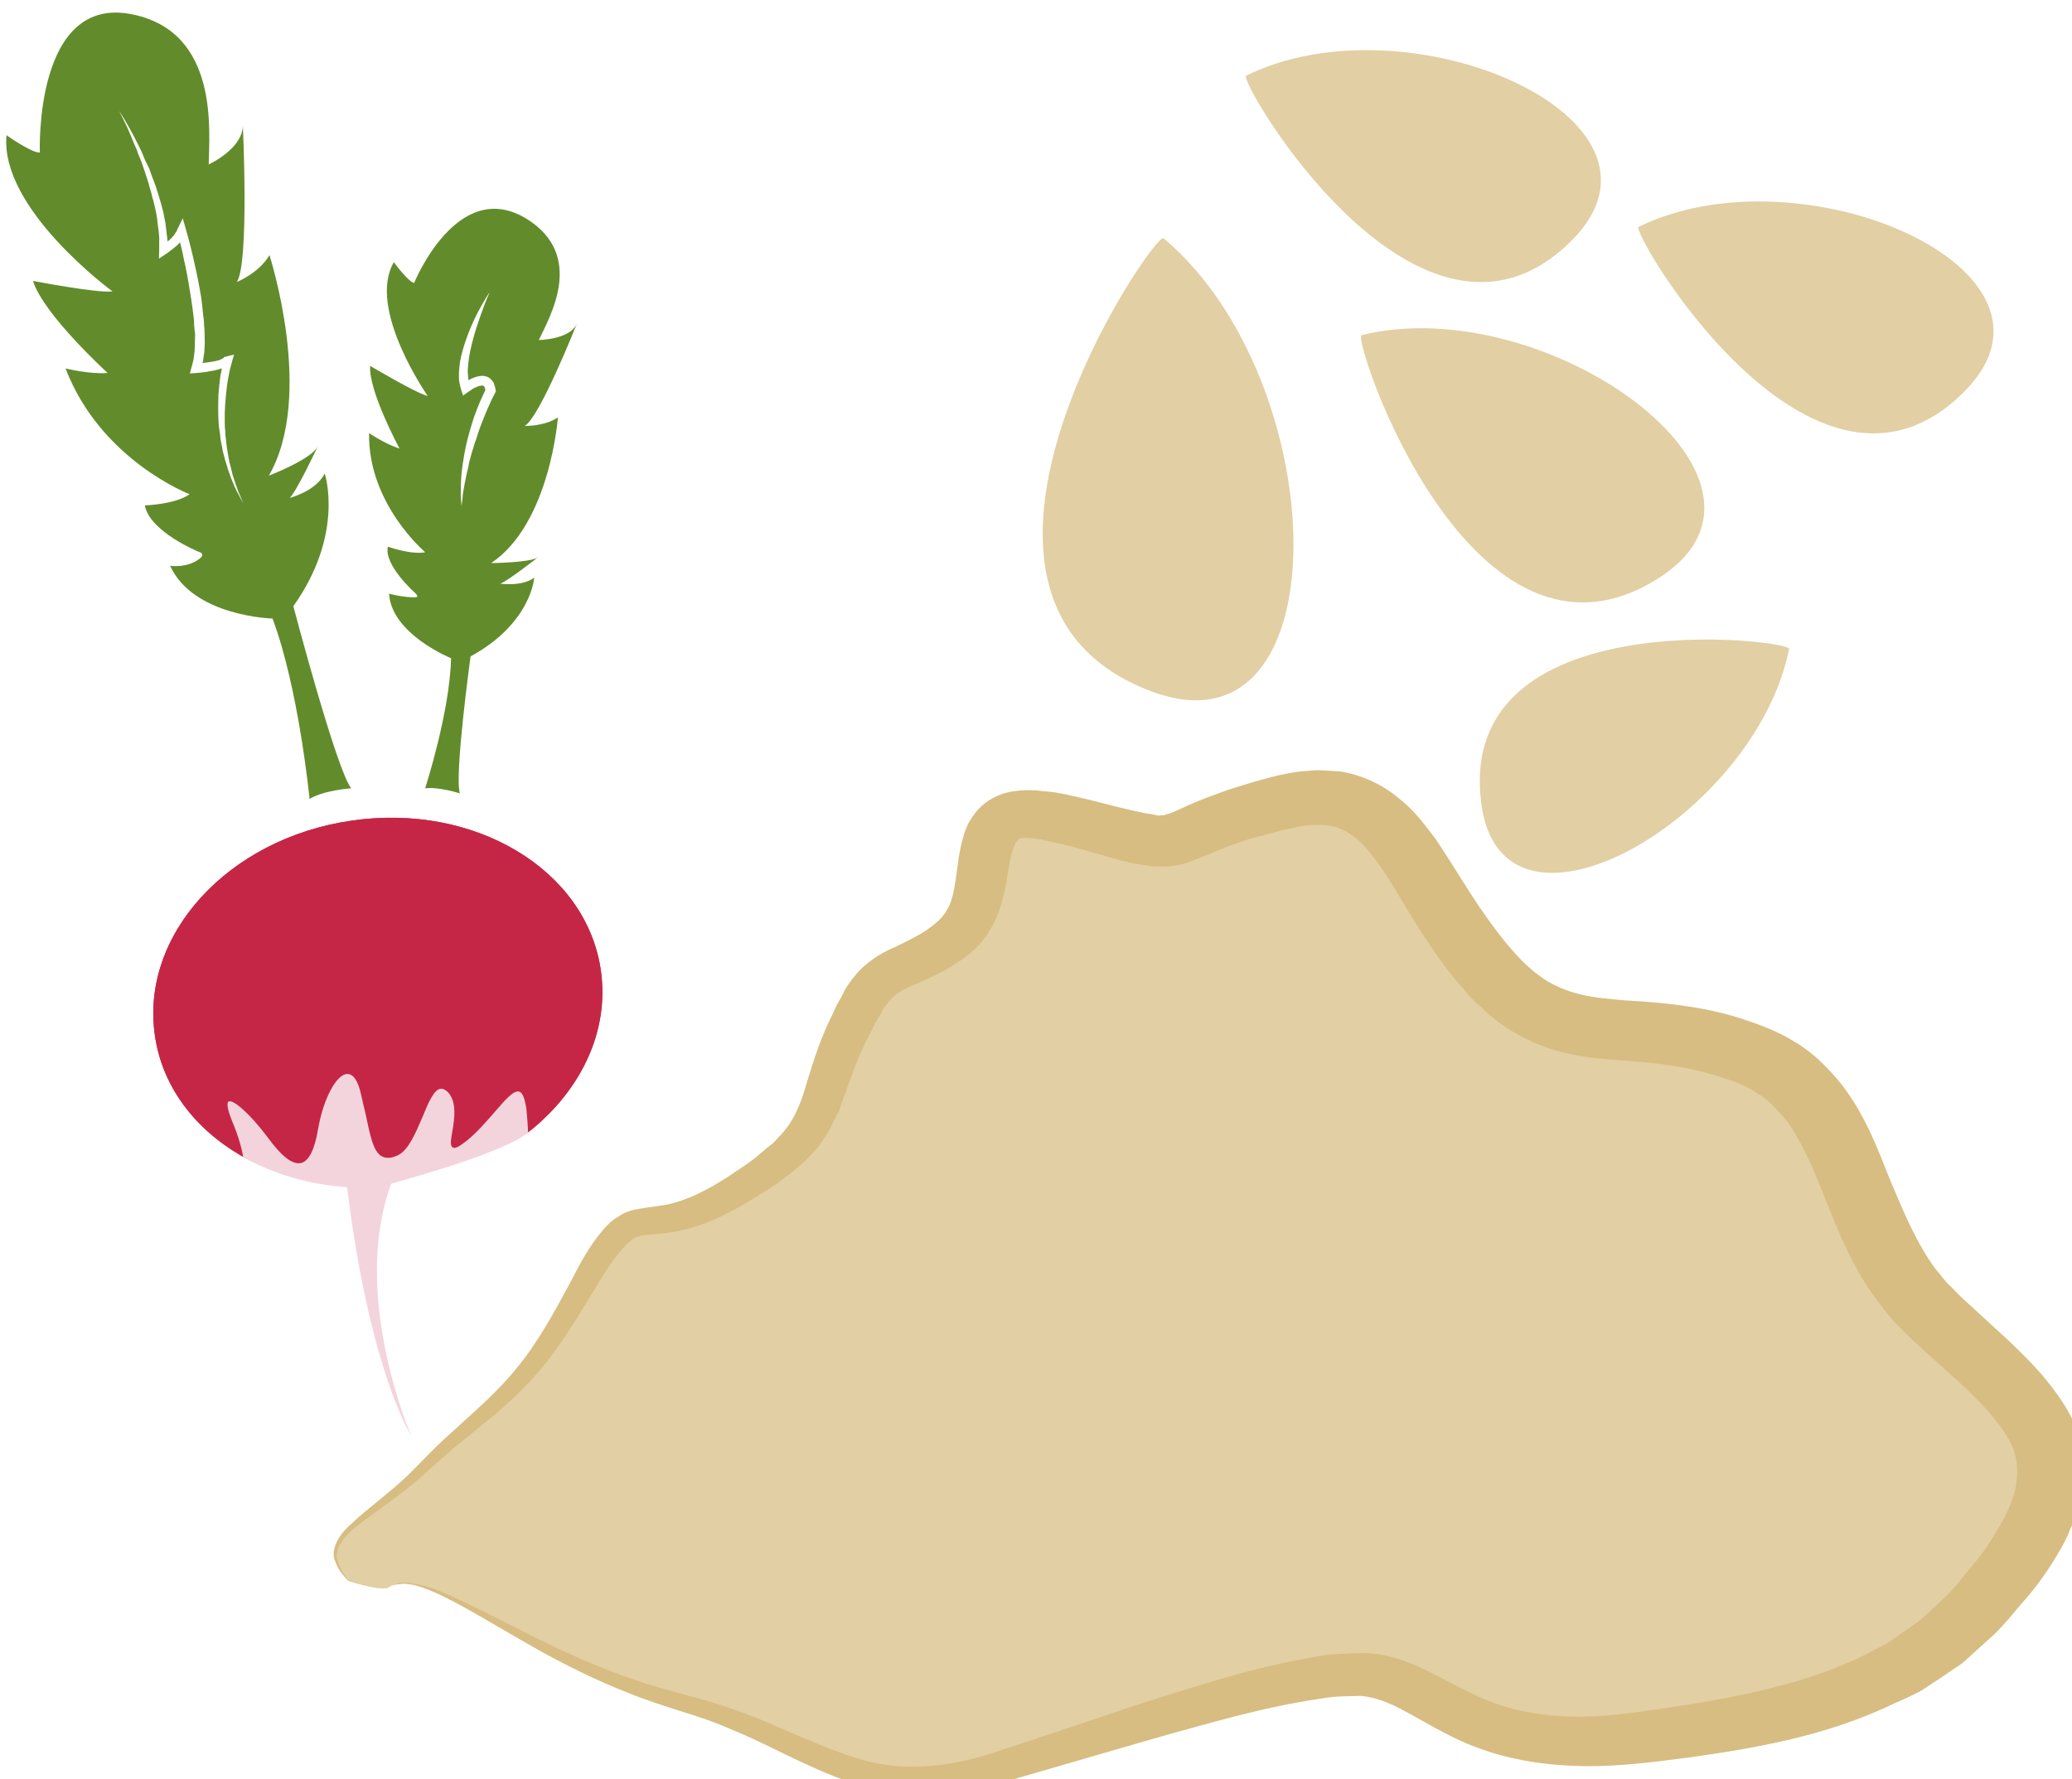 <?xml version="1.0" encoding="UTF-8" standalone="no"?>
<!-- Created with Inkscape (http://www.inkscape.org/) -->

<svg
   xmlns:dc="http://purl.org/dc/elements/1.1/"
   xmlns:cc="http://creativecommons.org/ns#"
   xmlns:rdf="http://www.w3.org/1999/02/22-rdf-syntax-ns#"
   xmlns:svg="http://www.w3.org/2000/svg"
   xmlns="http://www.w3.org/2000/svg"
   xmlns:sodipodi="http://sodipodi.sourceforge.net/DTD/sodipodi-0.dtd"
   xmlns:inkscape="http://www.inkscape.org/namespaces/inkscape"
   width="308.554mm"
   height="264.996mm"
   viewBox="0 0 308.554 264.996"
   version="1.1"
   id="svg8"
   inkscape:version="0.92.4 (5da689c313, 2019-01-14)"
   sodipodi:docname="Ředkvička semena mletá.svg">
  <defs
     id="defs2">
    <style
       type="text/css"
       id="style2"><![CDATA[
    .fil4 {fill:#676821;fill-rule:nonzero}
    .fil2 {fill:#684321;fill-rule:nonzero}
    .fil0 {fill:#685221;fill-rule:nonzero}
    .fil5 {fill:#909137;fill-rule:nonzero}
    .fil3 {fill:#916337;fill-rule:nonzero}
    .fil1 {fill:#917937;fill-rule:nonzero}
   ]]></style>
    <style
       type="text/css"
       id="style2-7"><![CDATA[
    .fil4 {fill:#9C572E;fill-rule:nonzero}
    .fil5 {fill:#AF6E4E;fill-rule:nonzero}
    .fil2 {fill:#B6795C;fill-rule:nonzero}
    .fil6 {fill:#B89479;fill-rule:nonzero}
    .fil3 {fill:#E5AC81;fill-rule:nonzero}
    .fil0 {fill:#EFDBA8;fill-rule:nonzero}
    .fil1 {fill:#F4E7C9;fill-rule:nonzero}
   ]]></style>
    <style
       type="text/css"
       id="style2-8">
   <![CDATA[
    .fil3 {fill:#9FC110;fill-rule:nonzero}
    .fil1 {fill:#AF7D3A;fill-rule:nonzero}
    .fil0 {fill:#D8A355;fill-rule:nonzero}
    .fil2 {fill:#E6E8D4;fill-rule:nonzero}
   ]]>
  </style>
    <style
       type="text/css"
       id="style2-73">
   <![CDATA[
    .fil0 {fill:#3E6024;fill-rule:nonzero}
    .fil1 {fill:#718E32;fill-rule:nonzero}
    .fil2 {fill:#E2CFA3;fill-rule:nonzero}
   ]]>
  </style>
    <style
       type="text/css"
       id="style2-5">
   <![CDATA[
    .fil0 {fill:#514429;fill-rule:nonzero}
    .fil1 {fill:#6B542B;fill-rule:nonzero}
    .fil2 {fill:#EAD5B2;fill-rule:nonzero}
    .fil3 {fill:#F2E1C7;fill-rule:nonzero}
   ]]>
  </style>
    <style
       type="text/css"
       id="style2-85">
   <![CDATA[
    .fil0 {fill:#4E6402;fill-rule:nonzero}
    .fil2 {fill:#777A69;fill-rule:nonzero}
    .fil1 {fill:#E5E0C3;fill-rule:nonzero}
   ]]>
  </style>
    <style
       type="text/css"
       id="style2-2">
   <![CDATA[
    .fil3 {fill:#628C2C;fill-rule:nonzero}
    .fil1 {fill:#C62645;fill-rule:nonzero}
    .fil0 {fill:#E2CFA3;fill-rule:nonzero}
    .fil2 {fill:#F4D4DC;fill-rule:nonzero}
   ]]>
  </style>
  </defs>
  <sodipodi:namedview
     id="base"
     pagecolor="#ffffff"
     bordercolor="#666666"
     borderopacity="1.0"
     inkscape:pageopacity="0.0"
     inkscape:pageshadow="2"
     inkscape:zoom="0.35"
     inkscape:cx="600.37486"
     inkscape:cy="698.24976"
     inkscape:document-units="mm"
     inkscape:current-layer="Vrstva_x0020_1-0"
     showgrid="false"
     inkscape:window-width="1920"
     inkscape:window-height="1001"
     inkscape:window-x="-9"
     inkscape:window-y="-9"
     inkscape:window-maximized="1" />
  <g
     inkscape:label="Vrstva 1"
     inkscape:groupmode="layer"
     id="layer1"
     transform="translate(180.772,-68.582)">
    <g
       inkscape:label="Vrstva 1"
       inkscape:groupmode="layer"
       transform="matrix(0.265,0,0,0.265,-182.317,90.701)"
       id="layer1-2">
      <g
         transform="matrix(0.265,0,0,0.265,-1901.37,-3652.99)"
         id="Vrstva_x0020_1-0">
<path
   inkscape:connector-curvature="0"
   d="m 8021,16837 c 72,-57 316,163 610,240 293,78 381,235 688,140 308,-92 616,-204 770,-196 154,9 213,181 589,134 377,-46 600,-109 782,-358 182,-250 49,-345 -157,-532 -206,-187 -149,-467 -402,-562 -251,-93 -391,17 -558,-187 -168,-203 -182,-405 -434,-343 -252,63 -181,109 -349,63 -167,-48 -237,-63 -265,14 -29,79 0,173 -112,235 -112,63 -126,31 -196,188 -69,155 -28,203 -237,328 -210,124 -196,-30 -322,203 -125,234 -203,248 -328,373 -126,125 -249,152 -164,246 0,0 75,23 85,14 z"
   style="fill:#e2cfa3;fill-opacity:1;fill-rule:nonzero"
   id="path22"
   class="fil0" />
<path
   inkscape:connector-curvature="0"
   d="m 8021,16837 c 0,0 0,2 -13,2 -12,0 -33,-4 -72,-16 -7,-7 -20,-19 -28,-41 -11,-22 5,-55 33,-79 27,-26 61,-51 98,-83 36,-31 71,-73 117,-113 45,-42 95,-83 138,-137 43,-52 78,-116 115,-185 18,-35 37,-72 69,-109 8,-9 17,-18 31,-26 12,-9 29,-14 43,-16 27,-5 47,-6 68,-11 40,-10 80,-31 119,-56 19,-13 40,-26 58,-40 l 26,-22 14,-11 11,-12 c 31,-31 46,-67 60,-116 14,-47 31,-99 56,-148 4,-12 12,-24 19,-37 5,-12 14,-26 25,-39 21,-28 57,-51 84,-62 25,-12 52,-25 71,-38 18,-13 34,-26 43,-44 10,-16 14,-39 18,-65 4,-26 6,-56 16,-89 2,-8 6,-18 10,-27 6,-10 12,-20 21,-30 17,-19 43,-33 70,-38 27,-4 47,-4 67,-1 19,1 36,4 54,8 66,14 133,35 183,42 l 9,2 c 2,0 3,-1 6,-1 3,0 6,1 10,-2 6,0 22,-8 36,-14 31,-15 65,-27 99,-39 35,-11 66,-21 105,-30 19,-4 39,-8 61,-9 20,-3 44,0 66,1 48,7 93,29 126,57 35,27 56,58 78,86 39,58 71,114 108,166 37,52 77,102 123,132 23,15 48,25 76,32 28,7 62,10 98,13 73,4 160,12 239,37 38,12 82,28 120,52 40,24 71,57 98,90 51,67 77,139 103,204 29,69 56,133 95,186 11,12 20,27 33,38 11,11 22,23 37,36 29,27 58,53 86,79 28,27 57,55 84,89 26,33 52,70 65,115 13,45 13,92 2,135 -5,21 -11,42 -21,60 -7,20 -17,37 -27,54 -20,34 -43,66 -68,95 -26,29 -49,61 -79,86 l -44,40 c -14,14 -32,23 -48,35 l -50,33 c -19,10 -36,18 -55,26 -144,70 -297,96 -440,116 -71,9 -144,19 -220,18 -75,-1 -153,-12 -223,-38 -70,-25 -129,-66 -179,-90 -26,-12 -48,-19 -72,-21 -28,1 -55,0 -85,6 -119,17 -236,52 -348,83 -113,33 -221,64 -324,94 -54,15 -110,25 -165,26 -56,1 -111,-9 -158,-25 -98,-34 -173,-80 -250,-111 -38,-17 -76,-30 -113,-41 -37,-12 -75,-24 -109,-38 -69,-27 -128,-57 -180,-85 -103,-58 -180,-107 -237,-131 -28,-12 -52,-18 -69,-15 -16,1 -22,8 -23,7 1,1 7,-6 23,-10 17,-2 42,3 71,12 61,23 141,67 247,119 53,25 113,52 181,75 34,12 69,21 108,32 39,10 79,22 120,37 81,30 162,73 249,99 88,27 185,19 282,-13 102,-33 208,-69 318,-106 113,-35 228,-74 361,-97 32,-7 69,-8 106,-9 40,0 82,13 114,27 67,31 116,63 173,82 56,19 117,27 182,26 63,-1 130,-12 200,-22 138,-22 278,-50 398,-110 13,-8 29,-15 44,-23 l 40,-28 c 13,-10 28,-18 40,-30 l 36,-33 c 25,-22 44,-49 66,-75 22,-25 40,-53 56,-81 8,-14 16,-27 21,-41 7,-14 10,-27 14,-41 5,-27 5,-51 -2,-76 -15,-47 -63,-99 -116,-148 -29,-26 -56,-51 -84,-76 -14,-12 -30,-28 -46,-44 -16,-15 -28,-33 -42,-50 -52,-68 -83,-144 -111,-214 -26,-66 -51,-127 -86,-174 -19,-22 -37,-43 -62,-57 -23,-16 -51,-26 -84,-36 -63,-20 -128,-28 -204,-33 -38,-3 -79,-6 -123,-17 -44,-11 -86,-30 -122,-54 -18,-13 -35,-25 -49,-40 -16,-13 -29,-27 -41,-42 -25,-28 -46,-56 -66,-86 -40,-58 -72,-117 -105,-167 -18,-25 -35,-49 -54,-64 -18,-15 -37,-24 -57,-28 -23,-3 -50,-2 -78,5 -28,5 -62,16 -92,23 -29,10 -59,20 -86,33 -18,6 -32,14 -58,21 -11,3 -24,4 -37,5 h -20 l -16,-2 -31,-5 -25,-6 c -17,-5 -35,-10 -49,-14 -32,-9 -62,-18 -91,-24 -14,-3 -28,-7 -40,-8 -13,-2 -25,-2 -30,-2 -3,1 -6,2 -9,5 -1,1 -2,4 -4,5 -2,5 -4,8 -6,14 -7,21 -10,48 -15,76 -7,30 -13,62 -33,94 -17,32 -47,57 -77,75 -29,19 -56,30 -83,42 -27,11 -40,19 -53,34 -7,9 -14,16 -19,28 -6,10 -13,21 -18,32 -24,45 -41,88 -57,136 -5,12 -10,24 -13,37 -7,12 -13,24 -18,36 -7,13 -15,24 -23,36 -9,13 -19,21 -28,32 l -16,14 -15,13 -32,24 c -22,15 -44,28 -65,41 -44,26 -91,49 -144,60 -26,5 -54,7 -73,9 -16,2 -26,8 -39,21 -26,27 -47,62 -67,95 -42,69 -81,134 -130,187 -49,55 -103,95 -149,133 -48,38 -85,77 -125,107 -39,31 -77,55 -104,78 -28,22 -43,49 -36,69 6,22 17,34 23,42 39,12 60,16 72,17 13,0 13,-2 13,-2 z"
   style="fill:#d7bd81;fill-opacity:1;fill-rule:nonzero"
   id="path24"
   class="fil6" />

 
 

 
 

 
 <g
   transform="matrix(0.678,0,0,0.678,6539.747,5284.637)"
   id="Vrstva_x0020_1">

  <g
   id="_368327112"
   transform="matrix(1.118,0,0,1.118,-7793.388,-1189.287)">
   <path
   d="m 11093,12529 c -25,-22 -724,1006 -36,1267 540,205 513,-867 36,-1267 z"
   style="fill:#e2cfa3;fill-rule:nonzero"
   id="path7-5"
   class="fil0"
   inkscape:connector-curvature="0" />

   <path
   d="m 12843,13678 c 5,-26 -936,-138 -861,433 58,448 766,41 861,-433 z"
   style="fill:#e2cfa3;fill-rule:nonzero"
   id="path9-8"
   class="fil0"
   inkscape:connector-curvature="0" />

   <path
   d="m 11647,12800 c -28,7 308,1022 837,676 415,-273 -322,-803 -837,-676 z"
   style="fill:#e2cfa3;fill-rule:nonzero"
   id="path11-9"
   class="fil0"
   inkscape:connector-curvature="0" />

   <path
   d="m 11324,12074 c -24,12 488,889 913,459 333,-339 -459,-683 -913,-459 z"
   style="fill:#e2cfa3;fill-rule:nonzero"
   id="path13-6"
   class="fil0"
   inkscape:connector-curvature="0" />

   <path
   d="m 12422,12497 c -24,12 489,890 913,459 334,-339 -458,-682 -913,-459 z"
   style="fill:#e2cfa3;fill-rule:nonzero"
   id="path15-1"
   class="fil0"
   inkscape:connector-curvature="0" />

  </g>

  <g
   id="_368325864"
   transform="matrix(0.591,-0.643,0.643,0.591,-13454.215,11359.456)">
   <path
   d="m 9261,15627 c -346,-281 -813,-279 -1042,4 -115,140 -148,325 -109,510 0,0 0,0 -1,0 1,1 1,2 1,2 1,4 1,7 2,10 0,0 2,8 2,8 29,117 99,226 183,330 92,29 240,136 280,215 101,61 188,102 290,144 0,-1 0,0 6,0 2,1 5,1 7,1 1,1 2,1 3,1 0,0 0,0 0,0 231,33 453,-36 590,-205 229,-282 135,-739 -212,-1020 z"
   style="fill:#c62645;fill-rule:nonzero"
   id="path18"
   class="fil1"
   inkscape:connector-curvature="0" />

   <path
   d="m 9261,15627 c -346,-281 -813,-279 -1042,4 -117,144 -150,333 -107,522 19,-26 41,-61 65,-113 20,-44 36,-63 48,-59 1,0 2,0 2,1 23,11 17,107 1,194 -15,82 -12,130 12,145 22,15 64,3 127,-38 95,-61 191,-85 221,-55 11,12 16,38 -22,94 -13,19 -25,36 -37,52 -50,70 -83,117 -74,148 4,14 16,25 37,35 38,16 102,-7 159,-27 54,-20 101,-37 121,-21 9,6 12,17 12,32 -3,50 -56,85 -95,110 -23,15 -41,27 -39,35 1,7 18,12 49,17 48,7 99,6 143,5 59,-2 106,-3 116,17 6,13 -2,34 -29,66 -22,26 -41,45 -56,59 234,37 461,-31 600,-203 229,-282 135,-739 -212,-1020 z"
   style="fill:#c62645;fill-rule:nonzero"
   id="path20"
   class="fil1"
   inkscape:connector-curvature="0" />

   <path
   d="m 8926,16788 c 24,-30 34,-50 28,-61 -9,-18 -54,-17 -112,-15 -44,1 -95,3 -144,-4 -35,-6 -51,-11 -52,-21 -3,-11 15,-23 40,-39 39,-25 91,-60 94,-108 0,-14 -3,-22 -10,-28 -19,-14 -67,3 -118,22 -57,20 -122,44 -161,27 -24,-10 -36,-23 -40,-38 -10,-33 24,-80 75,-151 11,-17 23,-34 36,-53 30,-42 37,-72 22,-88 -27,-28 -123,-3 -215,56 -64,42 -108,54 -132,38 -25,-18 -30,-65 -13,-150 20,-108 16,-182 1,-189 0,0 0,-1 0,-1 -5,-2 -18,1 -44,56 -25,55 -49,92 -68,117 28,121 86,240 172,347 -428,502 -500,771 -500,771 0,0 223,-502 616,-663 105,64 356,219 466,237 16,-15 35,-35 59,-62 z"
   style="fill:#f4d4dc;fill-rule:nonzero"
   id="path22-6"
   class="fil2"
   inkscape:connector-curvature="0" />

   <path
   d="m 10161,14212 c -9,5 -18,11 -28,17 -18,11 -36,24 -53,37 l -26,20 -25,21 -24,22 c -9,8 -16,16 -23,24 -8,7 -15,16 -22,24 -8,9 -15,17 -22,26 l -20,26 c -7,9 -12,18 -18,27 -6,10 -13,18 -18,28 l -16,29 c -11,19 -19,40 -29,60 l 11,-31 c 4,-11 7,-21 12,-32 l 14,-30 c 5,-10 11,-20 16,-30 6,-9 11,-19 17,-29 l 18,-28 c 7,-9 14,-18 20,-27 7,-10 15,-17 22,-26 7,-9 14,-18 22,-26 l 24,-24 25,-23 25,-22 c 18,-14 36,-28 55,-41 8,-4 15,-9 23,-14 -9,-5 -16,-9 -24,-15 -8,-6 -17,-13 -26,-20 -8,-6 -16,-14 -24,-21 l -17,-16 23,-12 c 8,-4 16,-8 24,-13 8,-6 16,-11 24,-17 l 23,-20 23,-20 c 7,-8 13,-16 20,-23 8,-7 15,-15 21,-22 14,-16 27,-32 40,-48 25,-32 51,-64 75,-98 16,-24 32,-43 49,-71 h -1 c -4,0 -9,0 -13,0 -9,-1 -18,-3 -26,-4 -8,-1 -17,-3 -26,-5 l -28,-7 22,-19 24,-22 c 8,-6 15,-15 23,-23 l 10,-12 10,-12 c 8,-9 15,-17 21,-25 13,-18 26,-36 37,-55 6,-8 12,-18 17,-27 6,-9 12,-19 17,-28 11,-19 21,-38 32,-58 5,-10 9,-20 14,-30 6,-9 10,-20 14,-29 10,-20 19,-41 28,-61 8,-21 16,-40 24,-62 -11,43 -25,85 -41,127 -4,10 -8,20 -12,31 -5,10 -9,20 -14,30 l -12,31 -16,30 c -4,10 -10,19 -15,30 -5,9 -11,19 -16,28 -6,10 -12,20 -18,30 l -18,28 c -7,9 -14,18 -20,27 l -11,13 -11,13 c -8,8 -14,18 -23,26 h -1 c 5,1 11,2 16,2 4,1 8,0 12,0 3,0 7,0 10,-1 l 5,-1 c 2,0 4,0 5,0 3,-1 5,-2 8,-3 l 43,-13 -22,36 c -22,36 -45,71 -69,105 -24,35 -49,69 -75,102 -14,16 -27,32 -42,48 -6,8 -13,16 -21,23 -7,8 -14,16 -22,23 l -24,23 -24,20 c -9,7 -19,12 -27,19 -3,1 -6,3 -8,4 1,1 3,3 5,4 8,7 15,13 23,19 8,6 16,12 24,16 4,1 8,3 11,4 2,0 4,0 4,0 2,0 1,0 2,0 l 30,20 -17,8 c -9,5 -19,10 -29,15 z m 394,-171 c -73,16 -150,-21 -150,-21 79,-11 431,-367 431,-367 -61,62 -189,8 -189,8 87,-78 374,-291 212,-563 -185,-313 -590,89 -590,89 -21,-21 -35,-130 -35,-130 -211,160 -155,658 -155,658 -41,-34 -165,-235 -165,-235 -63,107 -62,420 -62,420 -48,-45 -90,-122 -90,-122 -157,315 -31,632 -31,632 -62,-13 -138,-91 -138,-91 -58,77 8,254 8,254 0,0 13,23 -13,20 -58,-8 -93,-61 -93,-61 -78,184 109,398 109,398 -121,239 -386,535 -386,535 59,17 129,84 129,84 13,-84 340,-594 340,-594 317,-40 426,-239 426,-239 -68,20 -149,-33 -149,-33 35,2 204,-51 204,-51 -49,15 -196,-58 -196,-58 323,-72 583,-533 583,-533 z"
   style="fill:#628c2c;fill-rule:nonzero"
   id="path24-4"
   class="fil3"
   inkscape:connector-curvature="0" />

   <path
   d="m 10907,14744 c -27,12 -55,24 -81,38 -26,14 -52,28 -75,46 -12,9 -23,17 -32,28 -4,4 -8,9 -12,13 2,1 4,1 7,2 10,4 21,9 31,17 5,4 10,9 14,16 4,7 6,15 5,23 0,8 -2,16 -6,21 -3,6 -6,11 -10,15 l -3,5 -7,2 c -16,4 -33,9 -49,15 -17,5 -33,12 -50,18 -17,6 -33,13 -49,20 -8,4 -16,8 -24,11 -8,3 -16,7 -24,11 -16,7 -32,16 -48,24 -7,5 -15,9 -23,14 -8,4 -15,8 -23,13 l -23,14 -22,14 c -8,5 -15,10 -22,16 l -22,15 18,-19 c 6,-7 13,-13 20,-19 l 20,-18 21,-17 c 7,-6 15,-11 23,-17 7,-5 14,-10 22,-15 15,-10 30,-20 46,-29 31,-18 64,-34 97,-49 17,-7 34,-14 51,-20 15,-5 30,-10 46,-15 3,-5 6,-9 6,-12 0,-2 0,-3 -1,-5 -1,-1 -2,-4 -5,-5 -4,-4 -12,-8 -20,-11 -4,-2 -8,-3 -13,-4 -4,-1 -9,-2 -12,-3 l -24,-5 11,-20 c 4,-7 9,-14 14,-21 5,-6 11,-13 17,-18 12,-11 25,-21 38,-30 26,-17 54,-30 82,-42 28,-12 58,-22 86,-30 30,-8 59,-15 90,-20 -29,10 -57,21 -85,33 z m 77,213 c 81,-26 337,-78 290,-326 -56,-286 -442,-141 -442,-141 -11,-22 6,-104 6,-104 -189,41 -271,414 -271,414 -21,-39 -60,-225 -60,-225 -70,55 -147,278 -147,278 -23,-50 -33,-118 -33,-118 -190,169 -178,437 -178,437 -41,-30 -76,-112 -76,-112 -59,34 -56,183 -56,183 0,0 1,27 -14,9 -31,-35 -51,-75 -51,-75 -101,104 -20,320 -20,320 -146,128 -406,247 -406,247 38,32 71,104 71,104 30,-56 387,-304 387,-304 235,80 362,-23 362,-23 -54,-10 -98,-75 -98,-75 24,13 158,35 158,35 -37,-14 -126,-109 -126,-109 247,60 546,-177 546,-177 -57,-14 -103,-67 -103,-67 60,19 398,-111 398,-111 -59,23 -137,-60 -137,-60 z"
   style="fill:#628c2c;fill-rule:nonzero"
   id="path26"
   class="fil3"
   inkscape:connector-curvature="0" />

  </g>

 </g>

</g>
    </g>
  </g>
</svg>
